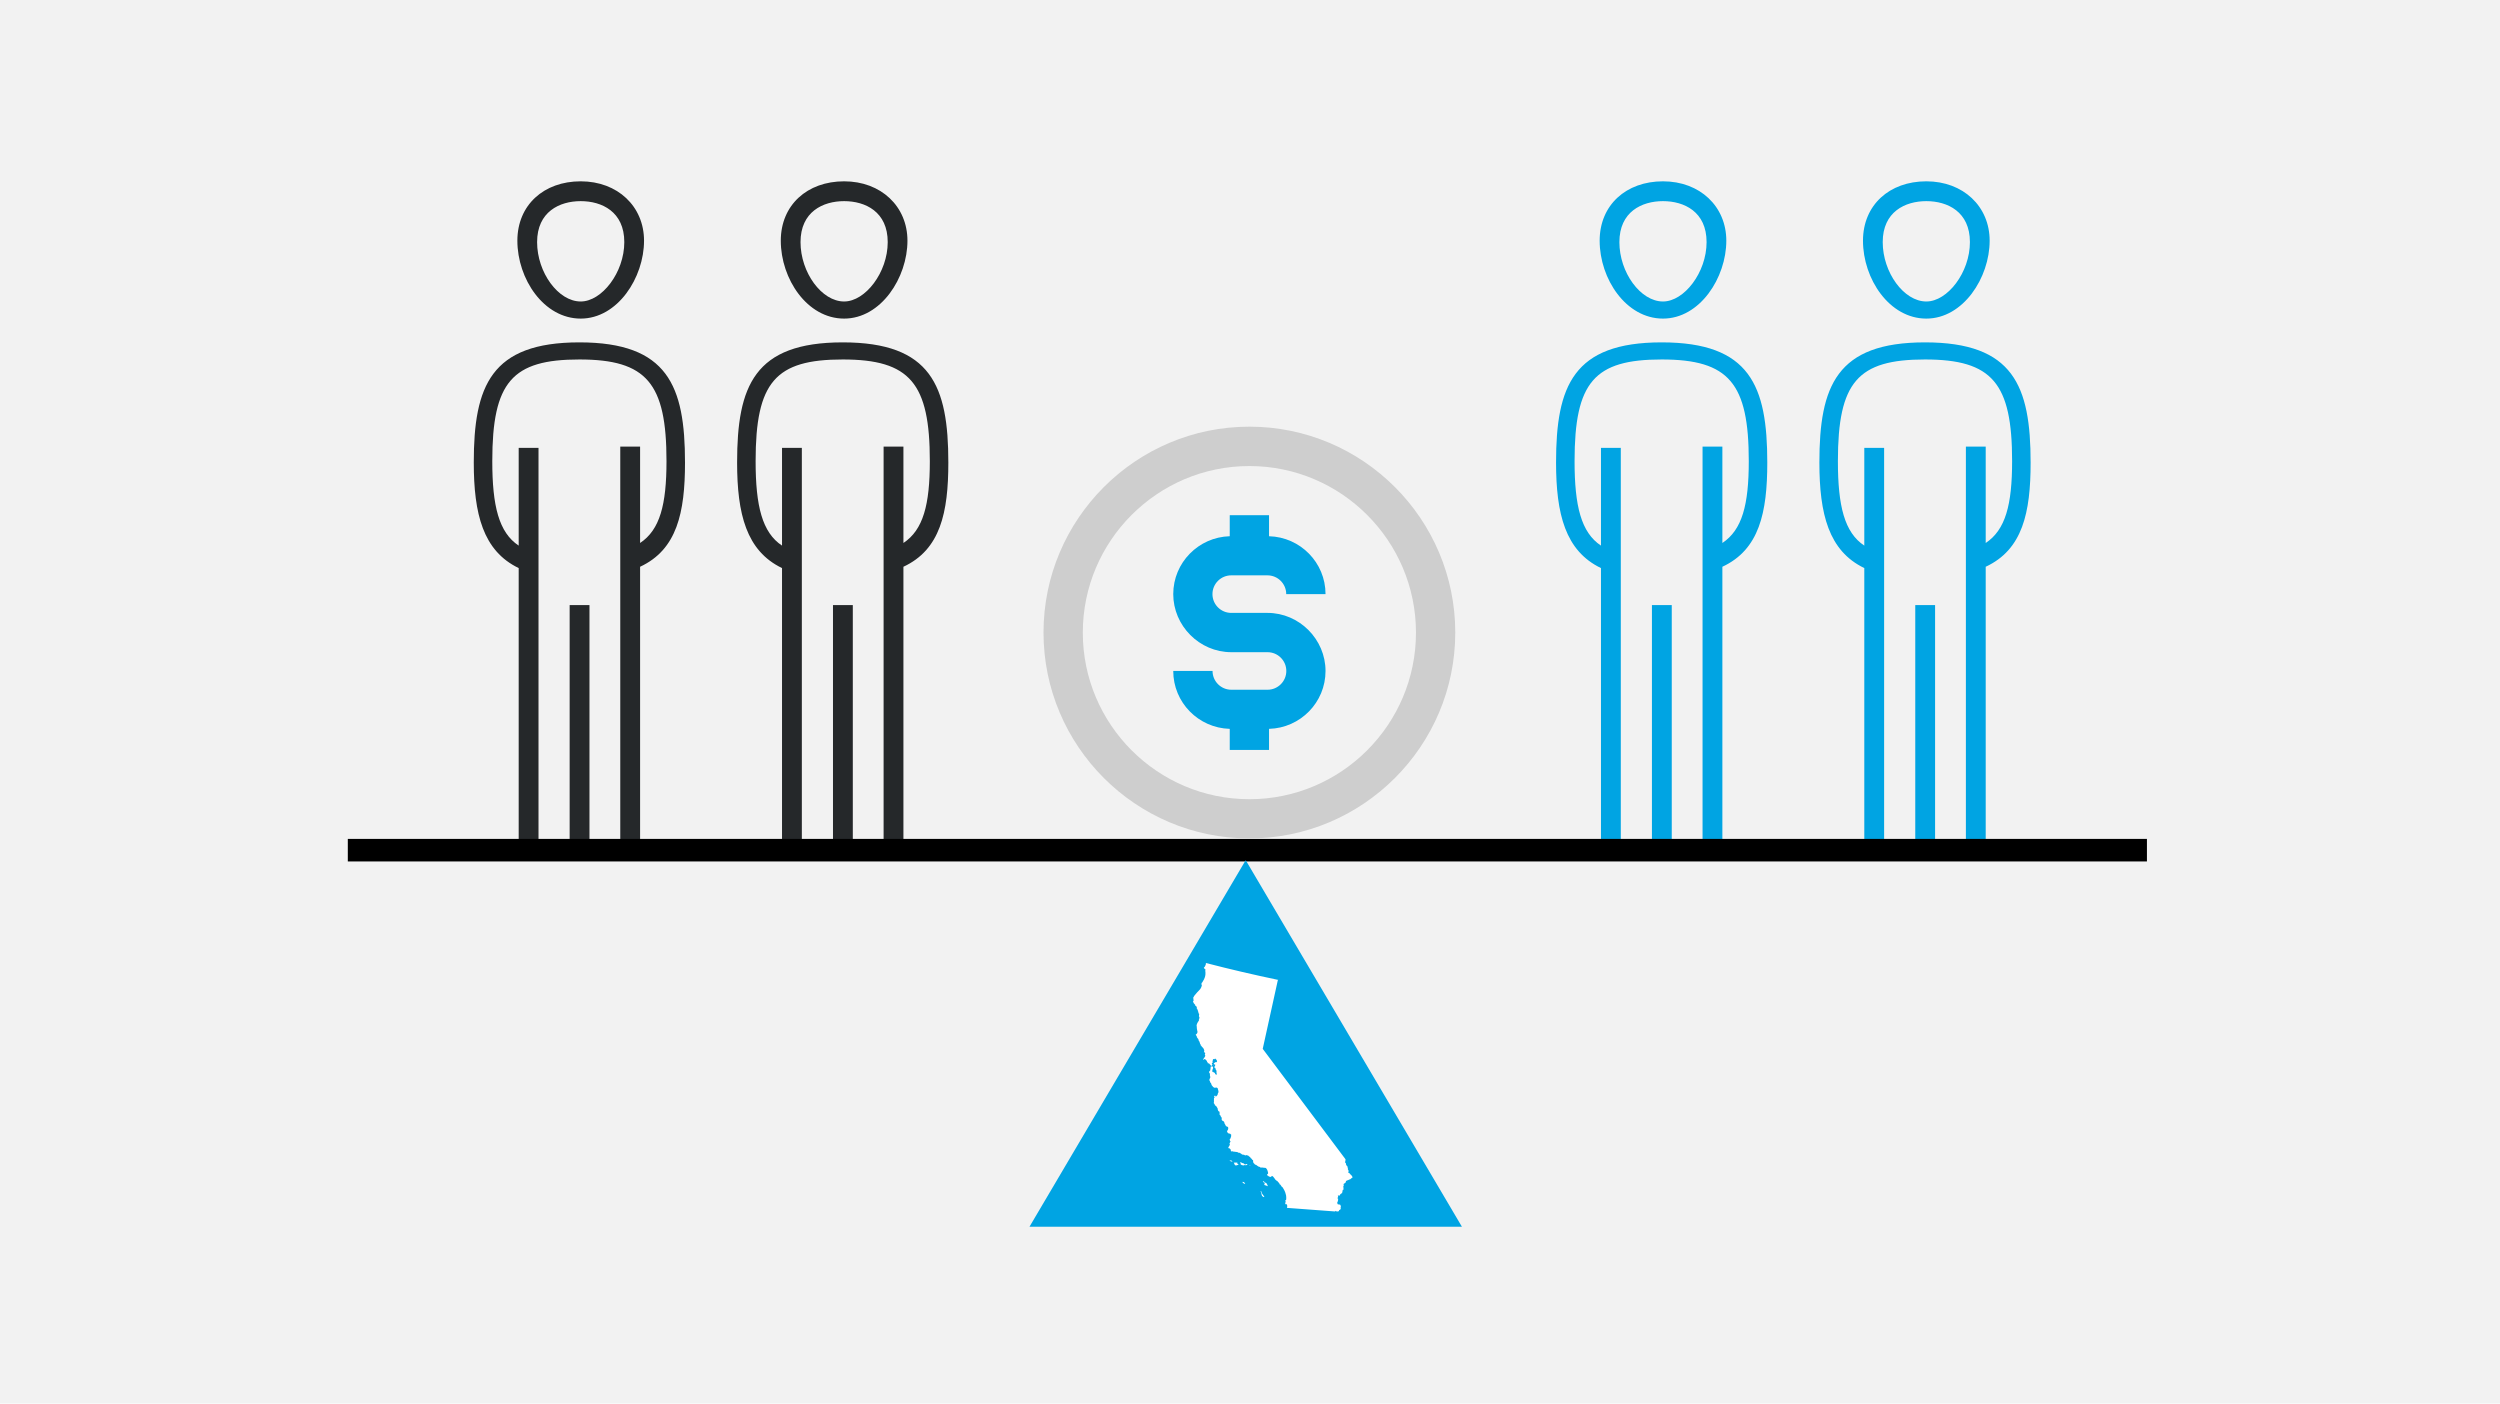 <?xml version="1.0" encoding="UTF-8"?>
<svg xmlns="http://www.w3.org/2000/svg" width="285" height="160" viewBox="0 0 285 160">
  <defs>
    <style>
      .d {
        stroke: #000;
        stroke-miterlimit: 10;
        stroke-width: 2.57px;
      }

      .d, .e {
        fill: #25282a;
      }

      .f, .g {
        fill-rule: evenodd;
      }

      .f, .h {
        fill: #00a4e3;
      }

      .g {
        fill: #fff;
      }

      .i {
        fill: none;
      }

      .j {
        fill: #cecece;
      }

      .k {
        fill: #f2f2f2;
      }
    </style>
  </defs>
  <g id="a" data-name="Layer 1">
    <g id="b" data-name="a">
      <rect class="k" x="0" width="285" height="160"/>
      <rect class="i" x="1" y="17.02" width="282" height="125.96"/>
    </g>
  </g>
  <g id="c" data-name="Layer 2">
    <g>
      <rect class="h" x="188.32" y="68.98" width="2.26" height="27.09"/>
      <path class="h" d="M189.58,36.32c4.21,0,7.22-4.67,7.22-8.88,0-3.91-3.01-6.77-7.22-6.77s-7.22,2.71-7.22,6.77c0,4.36,3.01,8.88,7.22,8.88ZM189.58,22.93c2.41,0,4.97,1.2,4.97,4.67s-2.56,6.77-4.97,6.77c-2.56,0-4.97-3.31-4.97-6.77s2.56-4.67,4.97-4.67Z"/>
      <path class="h" d="M201.47,52.72c0-8.73-1.96-13.69-12.04-13.69h0c-10.08,0-12.04,4.97-12.04,13.69,0,5.87,1.05,10.08,5.12,12.04v31.15h2.26v-44.85h-2.26v11.14c-2.26-1.5-3.01-4.51-3.01-9.63,0-9.03,2.26-11.59,9.93-11.59h0c7.68,0,9.93,2.71,9.93,11.59,0,4.97-.75,7.83-3.01,9.33v-10.99h-2.26v45h2.26v-31.3c4.21-1.96,5.12-6.17,5.12-11.89Z"/>
    </g>
    <g>
      <rect class="h" x="218.34" y="68.98" width="2.26" height="27.09"/>
      <path class="h" d="M219.6,36.32c4.21,0,7.22-4.67,7.22-8.88,0-3.91-3.01-6.77-7.22-6.77s-7.22,2.71-7.22,6.77c0,4.36,3.01,8.88,7.22,8.88ZM219.6,22.93c2.41,0,4.97,1.2,4.97,4.67s-2.56,6.77-4.97,6.77c-2.56,0-4.97-3.31-4.97-6.77s2.56-4.67,4.97-4.67Z"/>
      <path class="h" d="M231.49,52.72c0-8.73-1.96-13.69-12.04-13.69h0c-10.08,0-12.04,4.97-12.04,13.69,0,5.87,1.05,10.08,5.12,12.04v31.15h2.26v-44.85h-2.26v11.14c-2.26-1.5-3.01-4.51-3.01-9.63,0-9.03,2.26-11.59,9.93-11.59h0c7.68,0,9.93,2.71,9.93,11.59,0,4.97-.75,7.83-3.01,9.33v-10.99h-2.26v45h2.26v-31.3c4.21-1.96,5.12-6.17,5.12-11.89Z"/>
    </g>
    <g>
      <rect class="e" x="64.94" y="68.98" width="2.26" height="27.09"/>
      <path class="e" d="M66.2,36.32c4.21,0,7.22-4.67,7.22-8.88,0-3.91-3.01-6.77-7.22-6.77s-7.22,2.71-7.22,6.77c0,4.36,3.01,8.88,7.22,8.88ZM66.2,22.93c2.41,0,4.97,1.2,4.97,4.67s-2.56,6.77-4.97,6.77c-2.56,0-4.97-3.31-4.97-6.77s2.56-4.67,4.97-4.67Z"/>
      <path class="e" d="M78.09,52.72c0-8.73-1.96-13.69-12.04-13.69h0c-10.08,0-12.04,4.97-12.04,13.69,0,5.87,1.05,10.08,5.12,12.04v31.15h2.26v-44.85h-2.26v11.14c-2.26-1.5-3.01-4.51-3.01-9.63,0-9.03,2.26-11.59,9.93-11.59h0c7.68,0,9.93,2.71,9.93,11.59,0,4.97-.75,7.83-3.01,9.33v-10.99h-2.26v45h2.26v-31.3c4.21-1.96,5.12-6.17,5.12-11.89Z"/>
    </g>
    <g>
      <rect class="e" x="94.96" y="68.98" width="2.26" height="27.09"/>
      <path class="e" d="M96.23,36.32c4.21,0,7.22-4.67,7.22-8.88,0-3.91-3.01-6.77-7.22-6.77s-7.22,2.71-7.22,6.77c0,4.36,3.01,8.88,7.22,8.88ZM96.23,22.93c2.41,0,4.97,1.2,4.97,4.67s-2.56,6.77-4.97,6.77c-2.56,0-4.97-3.31-4.97-6.77s2.56-4.67,4.97-4.67Z"/>
      <path class="e" d="M108.11,52.72c0-8.73-1.96-13.69-12.04-13.69h0c-10.08,0-12.04,4.97-12.04,13.69,0,5.87,1.05,10.08,5.12,12.04v31.15h2.26v-44.85h-2.26v11.14c-2.26-1.5-3.01-4.51-3.01-9.63,0-9.03,2.26-11.59,9.93-11.59h0c7.68,0,9.93,2.71,9.93,11.59,0,4.97-.75,7.83-3.01,9.33v-10.99h-2.26v45h2.26v-31.3c4.21-1.96,5.12-6.17,5.12-11.89Z"/>
    </g>
    <line class="d" x1="39.65" y1="96.92" x2="244.75" y2="96.92"/>
    <polygon class="f" points="142.01 98.06 117.36 139.85 166.66 139.85 142.01 98.06"/>
    <path class="g" d="M145.72,111.71c-2.77-.58-5.52-1.22-8.25-1.93,0,.05,0,.13,0,.14,0,.01-.04.11-.05.12,0,.01-.05.14-.08.17s-.12.11-.1.13.04.05.07.08c.02.03.02.05.04.05.02,0,.04,0,.05.01.01.02.02.05.02.09,0,.04-.03.1-.02.13s.04.13.02.37c-.02.25-.09.42-.16.57-.07.14-.22.38-.22.38,0,0-.07.03-.07.05s.02.11.01.13-.01.07-.01.07c0,0,.05.05.04.09,0,.04-.12.34-.23.45-.12.12-.48.5-.56.62s-.12.14-.12.18-.09.13-.09.16.05.06.05.1c0,.03-.02.13-.01.15,0,.02.03.03.03.04,0,.02-.09.12-.09.14,0,.02.09.11.09.12s0,.03.01.05c.02.02.13.15.15.17.03.01.01.09.01.09,0,0,.08.05.11.08s.09.09.08.13c0,.03-.03.09-.02.11s.04.03.05.05c0,.01.09.17.09.21.01.04,0,.07.01.09.02.03.05.03.05.06s-.01.13,0,.14c.01,0,.09.07.09.1s-.05.24-.03.27c.02.04.06.08.06.1s-.03.22-.05.24c-.02.02-.03.06-.02.08,0,.02.03.04.01.05-.01.01-.16.23-.19.3-.03.08-.08.23-.08.23,0,0,0,.05.02.16.02.1,0,.26.02.28.02.03.02.11.02.14s.04.07.04.1c0,.03,0,.17-.01.19s-.09.15-.11.16-.07,0-.07.03c0,.04.02.09.03.1.01.01.08.08.08.11,0,.03,0,.07.01.09.01.01.04.07.06.09.02.03.03.04.04.06.01.02.05.05.06.06,0,.01.03.06.03.08s0,.06,0,.08c.01.01.04.03.04.03,0,0,.07.12.07.13s.05.14.06.18,0,.06.03.08.04.04.04.06,0,.08.01.09c.02,0,.07.05.07.06,0,.01.05.08.06.09.01.01.15.14.19.21.04.06.1.23.09.27-.01.04-.02.08-.03.09-.01.01-.01.04-.01.05,0,.01.01.06.02.05.01-.01.03-.04.04-.04.01,0,.07.05.07.06,0,.01,0,.06,0,.08,0,.01.02.04.02.05,0,.01-.06.03-.06.05s.04.06.04.09c0,.03.04.09.01.12-.03.03-.09.2-.14.24-.05.04-.11.12-.11.14,0,.02.04.07.05.05.02-.02.03-.08.06-.09.03-.01.07-.01.08,0,.01,0,.07.04.07.04,0,0,.04-.02.06.02.02.04.12.15.12.16,0,.01.02.08.03.09,0,0,.07.06.07.08s0,.07.01.08.14.01.15.02c.01,0,.05.09.06.09.01,0,.03.01.06.05.03.03.03.04.04.06s.03.03.05.05c.02.01.03.01.04.02.01.01.03.02.04.01s.03-.05.04-.07c0-.02,0-.05,0-.05,0,0,.03.01.04.02,0,0,.03-.01.03-.01,0,0-.01-.02-.03-.04s-.04-.04-.04-.04c0,0,0-.01,0-.03,0-.01-.03,0-.03-.03s.05-.07.06-.09c.01-.02,0-.05.03-.06s.06,0,.06-.02-.07-.05-.07-.07c0-.01-.01-.04,0-.06.01-.02.04-.07.05-.09,0-.01-.01-.09.01-.11.02-.01.07-.05.08-.03.02.02.05.03.05.03l.07-.04s.03-.06.05-.05c.03.02.02.01.04.04s.12.1.14.16c.02.05.04.14.04.16,0,.01-.05.02-.06.03-.01.01-.03.04-.03.04h-.11s-.02-.03-.03-.03-.03.03-.03.04v.04s-.07.05-.07.05-.05-.02-.05,0c0,.01,0,.04,0,.05,0,0,.04.04.04.06,0,.02-.01.03,0,.04.02,0,.09,0,.1,0,.01.01.05.06.04.07s-.04.04-.04.05c0,.01.01.08,0,.09s-.07.03-.08.05c0,.03,0,.08.01.09.02.01.18.07.15.09s-.05.03-.05.05.13.17.13.2.03.16.01.19c-.01.04-.01.08,0,.1s.03.03.03.07,0,.14-.02.14c-.02,0-.01-.03-.04-.04s-.07,0-.08-.03-.07-.04-.05-.07c.01-.03.02-.03,0-.04-.01-.01-.09-.1-.11-.1-.02,0-.05,0-.07-.02s-.05-.06-.07-.06-.04.01-.05,0-.07-.02-.04-.05c.04-.03.04-.04.04-.05,0-.02-.04-.04-.03-.05.01-.02.04-.03.04-.05s-.01-.04,0-.06c0-.01.01-.05.02-.06s.06-.02.05-.04c0-.01-.04-.03-.03-.05,0-.01.02-.05.02-.07,0-.02,0-.1-.03-.11-.02-.01-.1-.01-.1-.01,0,0-.04-.03-.05-.02-.01.01-.02.03-.03.03s-.07,0-.07.01-.01.1,0,.13c0,.02.01.05,0,.07,0,.01-.03.04-.03.05s.01.13-.01.14-.01.07-.03.08-.1.04-.09.07c.01.03.02.08,0,.09s0,.08,0,.1c0,.02.08.02.08.05,0,.04,0,.2,0,.23.01.03.05.17.05.19s-.13.29-.12.31.03.12.05.13c.02.01.04.06.04.09s.01.04.01.08c0,.03.07,0,.08.04,0,.03.08.24.09.26.01.01.17.21.18.22s.08.04.08.04c0,0,.06.05.07.04s.07-.03.08-.03.03.03.07.03.04-.05.09-.03.09.05.11.07c.01.02.07.26.08.29s.03.16.02.17c-.01.02-.07.1-.07.12s-.01.16-.09.25c-.08.09-.12.14-.16.12-.04-.02-.03-.03-.04-.05,0-.03-.03-.08-.05-.06-.02.01-.11.1-.11.11s.05.04.05.06.03.1.01.1c-.02,0-.06.01-.06.02s-.01.14,0,.16c0,.02,0,.07,0,.09,0,.02-.02.06-.01.08,0,.01.02.05.01.06,0,.01,0,.08,0,.09s-.04.05-.03.08.06.08.07.1c0,.01.04.02.04.04,0,.01,0,.09.03.11s.16.12.18.15c.02.03.14.23.14.25,0,.02,0,.08,0,.1s.04.05.04.07c0,.01,0,.1.04.11s.11.05.12.07c.01.02.02.13.02.17s-.04.13,0,.16c.03.04.04.07.07.09.03.02.04.01.04.03s0,.07.01.08.08.09.09.11c0,.02.04.09.03.11-.01.03-.02.08-.02.1,0,.02.02.02.02.06s.03.07.04.08.1.08.13.09c.03.01.06,0,.07.03,0,.02.04.09.04.1s.03.03.03.05c0,.03,0,.1.02.11.01.02.02.02.04.05s.1.22.12.23c.03,0,.06,0,.07.01.01.02.03.05.05.05s.08,0,.09.02c0,.01.04.08.04.12s-.01.14-.03.19c-.02.05-.13.18-.12.19,0,.01.04.07.05.09,0,.02,0,.05.02.06.01,0,.06.05.1.07s.05.07.07.06c.01,0,.04-.03.06-.03.02,0,.04,0,.05.01,0,0,.07.09.09.09s.04,0,.04.02c0,.02,0,.16,0,.19,0,.03-.05.2-.07.23-.03.03-.12.18-.11.19s.04.03.04.04-.01.04.01.06c.02.03.07.08.06.09-.01.01-.12.2-.12.23s.06.11.05.13c-.02.02-.1.18-.12.21-.02.02-.07.07-.06.1.01.03,0,.08.04.09.04,0,.08,0,.08.01,0,0,.14.1.14.13,0,.03.03.11.03.14,0,.03,0,.06.03.08.04.01.15-.03.2,0,.05.03.07.03.11.03s.12,0,.13.01c.01,0,.05.02.1.02.05,0,.11,0,.13.01.03.01.1.03.11.05,0,.02.05.04.07.03.01,0,.1,0,.11.01.01.01.06.02.07.03s.05.04.05.05c0,0,.08.03.1.05.01.02.04.05.05.06.01,0,.07.02.07.02,0,0,.06-.02.07,0s.03.02.05.01c.02,0,.05,0,.06.01s.08.05.08.05c0,0,.02.03.04.03.02,0,.07-.04.09-.04.02,0,.14,0,.15.02s.03.02.04.02.06,0,.08.02c.01.02.06.08.08.09s.08.03.09.05c.02.03.1.11.11.13,0,.02,0,.04.02.05.01,0,.05,0,.07.02.01.02.03.04.03.06,0,.02.05.07.07.08.02.01.07.04.07.04,0,0-.01.05,0,.06s0,.12.01.14.02.04.02.06.01.06.02.06c.01,0,.05.03.06.04.01.01.11.15.13.15s.08,0,.08,0c0,0,.14.1.16.12.02.01.14.1.18.11.04.01.1.01.13.03.03.02.08.09.09.09s.04-.02.05-.03c.02,0,.08,0,.09,0s.03-.01.04,0c.01,0,.18.02.19.03s.16-.01.21.03c.05.04.14.14.2.34s.06.23.05.27c-.01.04-.05.1-.08.1-.03,0-.05.03-.04.05,0,.03.04.08.04.09s.07.01.08.03c.02.01.04.05.06.06.03.01.18.08.19.08.01,0,.07-.03.08-.03.01,0,.02.01.04.01.01,0,.03-.09.03-.1,0,0,.12.02.14.04.01.01.15.18.15.18,0,0,.12.18.15.21.03.03.07.05.08.07.01.02.02.03.03.03s.04.01.07.03c.03.02.09.08.09.08,0,0,.01.05.04.07.03.01.05.02.06.04,0,.02.09.12.09.13s.01.08.02.08c.01,0,.07.02.08.03.01,0,.14.22.16.24.02.02.07.03.08.05.01.03.21.3.31.58.1.28.12.45.12.55s.01.31-.03.33c-.04.02-.07.01-.07.04,0,.03,0,.05.02.06.01.01.01.04.01.06,0,.02-.01.1-.02.12,0,.01-.03.13-.03.15,0,.02.02.08.03.08s.04-.06.06-.06c.03,0,.06.03.07.04s.04.07.05.1c.01.03.05.11.03.13-.02.02-.03.1-.03.1v.08l5.49.41h.01v-.03s.03-.05.07-.03.06.06.09.06.1,0,.12,0,.05-.03.08-.03c.03,0,.08,0,.08-.02,0-.02-.04-.07,0-.1.04-.03.14-.06.16-.1s.01-.08.02-.1c.01-.02.02-.05.01-.08,0-.03-.05-.03-.03-.06.02-.03.05-.05.05-.07,0-.02-.04-.05-.04-.06s0-.1-.01-.12c-.02-.02-.08-.04-.09-.04-.02,0-.04-.03-.06-.02-.02.01-.05.03-.07.02s-.05-.08-.07-.06-.05.03-.05.02,0-.07-.01-.1c-.01-.03-.05-.04-.04-.06.01-.02.06-.1.08-.19.02-.08.02-.11.03-.13,0-.02.01-.03,0-.04-.01-.01-.03-.03-.01-.04s.03-.01.03-.03c0-.02-.03-.05-.05-.06-.03-.02-.05-.05-.04-.07s.08-.09.08-.12c0-.04-.05-.14-.04-.14.01,0,.09-.04.11-.03.01.01.05.04.07.02s.06-.03.07-.05c0-.02,0-.04.01-.06.01-.02.06-.09.09-.09.03,0,.04,0,.05-.02s0-.04.02-.05.08,0,.09-.04c.01-.03,0-.04-.01-.05s-.02-.02-.01-.04c0-.02.05-.06.05-.08,0-.02-.01-.07,0-.09s.03-.1.04-.1c.01,0,.06,0,.07-.01,0-.01.02-.04.01-.05,0-.02-.05-.04-.04-.05.01-.02.04-.03.04-.04s0-.05,0-.06-.03-.02-.03-.04v-.07s0-.02,0-.03c0-.01,0-.07,0-.08,0,0,.05,0,.05-.01,0-.02-.02-.06-.01-.08.01-.01.02,0,.02-.03s-.05-.04-.05-.06c0-.02.01-.04.06-.08s.09-.03.13-.08.08-.06.08-.09,0-.09.03-.13.09-.05.13-.06c.04-.01.04-.05.09-.05.05,0,.06,0,.07-.02.01-.01.05-.04.07-.04s.11-.02.13-.04c.02-.02.07-.06.1-.09.04-.03.08-.06.1-.07s.03-.01.04-.03c0-.02.02-.06,0-.08-.01-.02-.05-.03-.05-.06s0-.05-.01-.06c-.01-.01-.08-.05-.1-.07-.02-.03-.02-.06-.05-.08-.03-.02-.07-.02-.08-.05,0-.03,0-.04-.01-.04,0,0-.07-.09-.1-.09s-.08.01-.08-.04.03-.1.03-.11c0-.01.02-.03.01-.06,0-.03-.03-.13-.05-.14-.02-.01-.04-.02-.04-.04s.02-.04.02-.05-.05-.18-.05-.21,0-.06-.02-.09c-.01-.02-.08-.08-.11-.12-.03-.04-.05-.12-.05-.15s0-.05,0-.07c-.01-.03-.11-.09-.1-.11,0-.02,0-.08.01-.09.01-.02.02-.06.02-.08,0-.01,0-.04.01-.05,0-.02,0-.04,0-.07s.03-.02.01-.05c0-.01-.01-.02-.01-.03l-9.43-12.58,1.72-7.82h0l-.04.04ZM143.7,135.81v-.02h.08s.01.03.01.07c0,.04.08.19.11.25.02.05.18.21.19.25s.07.1.07.11-.03-.01-.04-.02c0,0-.02-.03-.07-.01-.05.01-.02.03-.05.03-.04,0-.05-.06-.05-.09-.01-.03-.07-.03-.08-.05-.02-.02-.01-.06-.02-.09,0-.02-.03-.05-.04-.08-.01-.03,0-.08-.01-.11,0-.03,0-.02-.03-.05-.03-.03-.02-.12-.03-.14s-.03-.02-.03-.04h.01ZM144.17,134.94s.01-.08,0-.1-.03-.02-.06-.04c-.03-.02-.07-.03-.09-.03-.02,0,0-.01-.01-.03,0-.02-.05-.07-.05-.09,0-.02.07.01.11.03s.1.08.11.1.04.01.05.02.03.03.04.04c.01.01.15.08.16.1.02.01,0,.04,0,.05s.05.09.07.12c.02.03.01.07,0,.11s-.12-.05-.15-.07c-.03-.02-.13-.02-.15-.03-.02,0-.08-.09-.08-.11,0-.01.03-.04.04-.05h0ZM141.68,134.72s0-.01,0,0c0,0,.01.02.02.03h.03s.02-.02.03-.02.01.01.02.03c.01.01.03.02.05.03.02.01.09.07.1.09.01.01.02.04.01.06,0,.02-.08,0-.11,0-.02,0-.12-.07-.15-.1-.03-.03-.03-.08-.03-.1h0ZM142.39,132.86s.01-.01.02-.01c.01,0,.06.04.07.04s.05-.01.05-.02.05,0,.05,0-.01.01-.02.01c-.01,0-.06.02-.07.03s-.09-.04-.09-.05h0ZM141.45,132.62s0-.02-.02-.04c-.01-.02-.03,0-.04-.01-.01,0-.02-.06-.01-.08.01-.01.1.03.14.04.03.01.06.04.08.05.03.01.14.03.18.05s.06.07.07.09c.01.01.1.03.15.03.04,0,.06-.05.07-.06.01,0,.04.01.06.01.02,0,.08.04.08.06,0,.01,0,.02-.04.03-.03,0-.05.04-.12.05-.08,0-.17-.03-.18-.02,0,0-.09.03-.12.04-.03.01-.03,0-.04-.01-.01,0-.11-.01-.17-.04s-.13-.1-.14-.12c0-.01.04-.06.04-.08h0ZM140.63,132.52s.04,0,.05,0,.03.02.05.03c.02,0,.09-.01.1-.02s.07,0,.08.01c0,.01.07,0,.09,0,.02,0,.05-.02.06,0,0,.01,0,.03-.01.04,0,.01-.01.04-.01.05s.02.01.03.02c0,0,.01.03.03.04.01.01.06.01.07.02s.01.07,0,.09c0,.02-.07,0-.08,0-.01,0-.08.04-.09.05-.02,0-.04.01-.07,0-.04,0-.06.01-.08.01s-.07-.05-.1-.09c-.03-.04-.07-.18-.07-.19,0,0-.04-.05-.04-.06h0ZM140.19,132.33s-.03-.01-.03-.02.07,0,.07,0,.01-.01.02-.03.07.03.08.03c.02,0,.03-.04.05-.04.02,0,.01.05.01.06s.03.01.04.01.06.03.07.05c.01.02-.02.02-.03.03s-.01,0-.03-.01c-.01,0-.07,0-.1,0s-.04-.04-.05-.05c-.01-.01-.04,0-.06,0-.02,0-.04-.03-.05-.04h0ZM138.41,121.52s.01.02.01.02c0,0-.01.01-.01.01,0,0,0,.02,0,.03,0,.01-.01,0-.01-.01,0,0,0-.04,0-.04s.02-.01.02-.01h0ZM138.28,121.39s.03,0,.03,0c0,0,.02.02.02.03,0,.02-.03.02-.03.02,0,0-.02,0-.03-.02s.01-.03.01-.03Z"/>
    <g>
      <path class="j" d="M142.43,95.58c-12.94,0-23.47-10.53-23.47-23.47s10.53-23.47,23.47-23.47,23.47,10.53,23.47,23.47-10.53,23.47-23.47,23.47ZM142.43,53.13c-10.47,0-18.99,8.52-18.99,18.99s8.52,18.99,18.99,18.99,18.99-8.52,18.99-18.99-8.52-18.99-18.99-18.99Z"/>
      <path class="h" d="M144.49,69.87h-4.13c-1.18,0-2.14-.96-2.14-2.14s.96-2.14,2.14-2.14h4.13c1.18,0,2.14.96,2.14,2.14h4.48c0-3.59-2.87-6.5-6.44-6.6v-2.4h-4.48v2.4c-3.56.1-6.44,3.01-6.44,6.6s2.97,6.62,6.62,6.62h4.13c1.18,0,2.14.96,2.14,2.14s-.96,2.14-2.14,2.14h-4.13c-1.18,0-2.14-.96-2.14-2.14h-4.48c0,3.59,2.87,6.5,6.44,6.6v2.4h4.48v-2.4c3.57-.1,6.44-3.01,6.44-6.6s-2.97-6.62-6.62-6.62Z"/>
    </g>
  </g>
</svg>